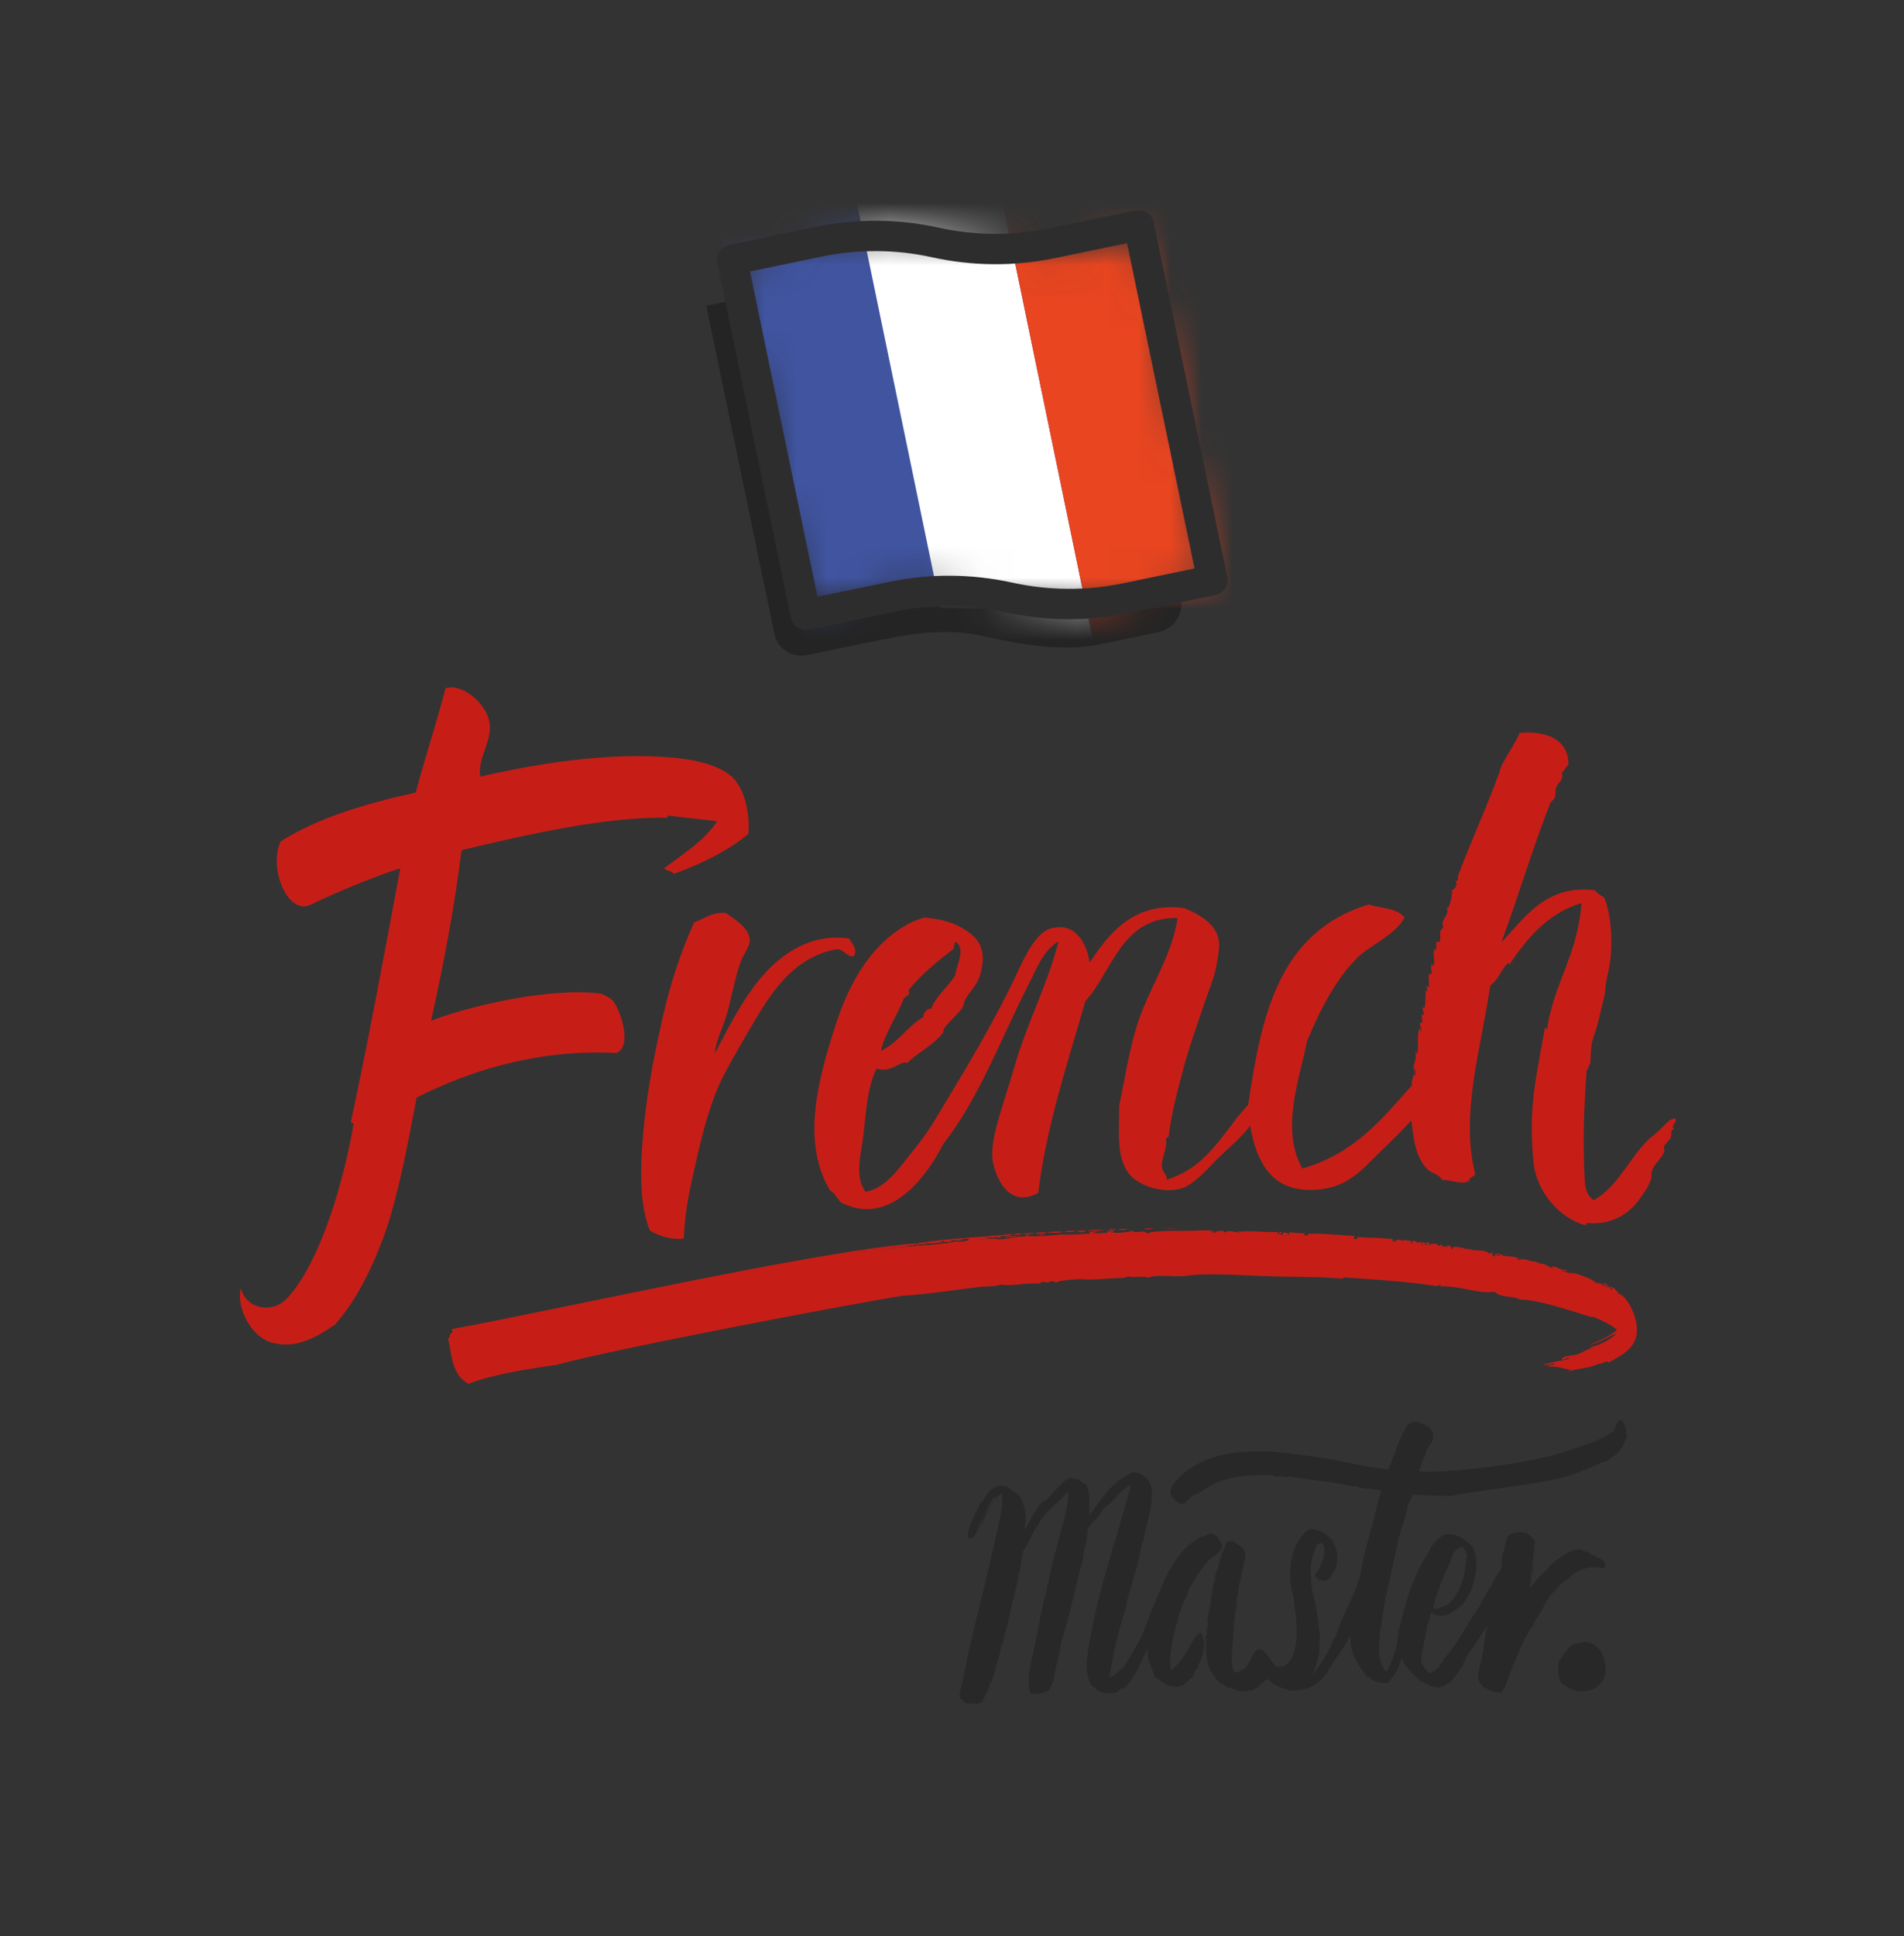 <svg width="61" height="62" viewBox="0 0 61 62" fill="none" xmlns="http://www.w3.org/2000/svg">
<rect x="0" y="0" width="61" height="62" fill="#333333" stroke="none"/>
<g id="&#237;&#148;&#132;&#235;&#160;&#140;&#236;&#185;&#152; &#237;&#128;&#181;">
<g id="Group">
<g id="Group_2">
<path id="Vector" opacity="0.29" d="M37.122 20.243L35.243 20.633C34.009 20.889 32.683 20.632 31.452 20.36C30.221 20.088 28.998 20.328 27.764 20.584L25.851 20.981C25.374 21.081 24.907 20.774 24.809 20.297L22.628 9.792L25.404 9.216C26.639 8.959 27.913 8.968 29.144 9.24C30.375 9.512 31.649 9.52 32.884 9.264L35.66 8.688L37.833 19.159C37.936 19.654 37.618 20.14 37.122 20.242L37.122 20.243Z" fill="#000102"/>
<g id="Clip path group">
<mask id="mask0_1_2176" style="mask-type:luminance" maskUnits="userSpaceOnUse" x="23" y="7" width="16" height="13">
<g id="clippath">
<path id="Vector_2" d="M38.845 18.581L36.603 7.588L33.985 8.13L28.36 7.387L23.474 8.411L25.716 19.405L28.952 18.71L34.794 19.407L38.845 18.581Z" fill="white"/>
</g>
</mask>
<g mask="url(#mask0_1_2176)">
<g id="Group_3">
<path id="Vector_3" d="M26.541 24.186L22.524 4.763L35.766 2.024L39.784 21.447L26.541 24.186Z" fill="#4054A0"/>
<path id="Vector_4" d="M30.922 23.279L26.904 3.857L31.386 2.93L35.403 22.353L30.922 23.279Z" fill="white"/>
<path id="Vector_5" d="M35.437 22.517L31.419 3.094L37.064 1.927L41.081 21.349L35.437 22.517Z" fill="#E84520"/>
</g>
</g>
</g>
<path id="Vector_6" d="M38.845 18.581L36.069 19.158C34.834 19.414 33.56 19.405 32.329 19.134C31.098 18.862 29.824 18.853 28.589 19.11L25.813 19.686L23.454 8.317L26.229 7.741C27.464 7.485 28.738 7.493 29.969 7.765C31.201 8.037 32.475 8.045 33.709 7.789L36.485 7.213L38.845 18.581Z" stroke="#2E2D2E" stroke-width="0.972" stroke-linecap="round" stroke-linejoin="round"/>
</g>
<g id="Group_4">
<g id="Group_5">
<path id="Vector_7" fill-rule="evenodd" clip-rule="evenodd" d="M46.809 39.968C46.82 40.033 46.758 40.01 46.753 40.056C46.661 40.04 46.787 39.978 46.69 39.98C46.691 39.929 46.774 39.977 46.809 39.968Z" fill="#C61E17"/>
<path id="Vector_8" fill-rule="evenodd" clip-rule="evenodd" d="M37.48 39.337C37.577 39.337 37.774 39.334 37.572 39.347C37.441 39.355 37.133 39.34 37.48 39.337Z" fill="#C61E17"/>
<path id="Vector_9" fill-rule="evenodd" clip-rule="evenodd" d="M36.115 39.364C36.112 39.396 35.897 39.392 35.786 39.378C35.877 39.351 35.993 39.353 36.115 39.364Z" fill="#C61E17"/>
<path id="Vector_10" fill-rule="evenodd" clip-rule="evenodd" d="M35.501 39.397C35.553 39.346 35.661 39.365 35.762 39.376C35.692 39.404 35.597 39.401 35.501 39.397Z" fill="#C61E17"/>
<path id="Vector_11" fill-rule="evenodd" clip-rule="evenodd" d="M34.49 39.413C34.383 39.465 34.192 39.462 34.088 39.443C34.2 39.407 34.356 39.422 34.49 39.413Z" fill="#C61E17"/>
<path id="Vector_12" fill-rule="evenodd" clip-rule="evenodd" d="M34.065 39.441C33.927 39.499 33.721 39.473 33.544 39.482C33.685 39.428 33.876 39.437 34.065 39.441Z" fill="#C61E17"/>
<path id="Vector_13" fill-rule="evenodd" clip-rule="evenodd" d="M33.523 39.457C33.458 39.533 33.279 39.472 33.188 39.517C33.169 39.44 33.422 39.474 33.523 39.457Z" fill="#C61E17"/>
<path id="Vector_14" fill-rule="evenodd" clip-rule="evenodd" d="M33.144 39.489C33.046 39.535 32.898 39.519 32.765 39.521C32.864 39.475 33.011 39.492 33.144 39.489Z" fill="#C61E17"/>
<path id="Vector_15" fill-rule="evenodd" clip-rule="evenodd" d="M32.742 39.519C32.666 39.548 32.566 39.547 32.458 39.538C32.537 39.504 32.671 39.487 32.742 39.519Z" fill="#C61E17"/>
<path id="Vector_16" fill-rule="evenodd" clip-rule="evenodd" d="M28.139 39.996C28.136 40.02 28.134 40.043 28.132 40.067C28.089 40.052 27.989 40.084 28.02 40.009C28.074 40.077 28.05 39.958 28.139 39.997V39.996Z" fill="#C61E17"/>
<path id="Vector_17" fill-rule="evenodd" clip-rule="evenodd" d="M27.688 40.045C27.623 40.08 27.717 40.131 27.711 40.047C27.738 40.053 27.726 40.091 27.727 40.119C27.651 40.125 27.62 40.093 27.567 40.079C27.59 40.047 27.631 40.035 27.688 40.044V40.045Z" fill="#C61E17"/>
<path id="Vector_18" fill-rule="evenodd" clip-rule="evenodd" d="M38.903 39.433C38.954 39.451 38.871 39.467 38.919 39.505C38.946 39.4 39.062 39.427 39.21 39.418C39.208 39.441 39.205 39.464 39.203 39.487C39.308 39.397 39.502 39.425 39.696 39.49C39.692 39.458 39.639 39.465 39.605 39.458C39.972 39.381 40.563 39.485 40.944 39.451C40.947 39.489 40.918 39.489 40.914 39.518C40.992 39.535 40.961 39.419 41.061 39.462C41.066 39.513 41.023 39.503 40.986 39.501C40.985 39.544 41.063 39.524 41.074 39.557C41.104 39.555 41.111 39.491 41.081 39.488C41.141 39.467 41.299 39.462 41.263 39.553C41.306 39.553 41.285 39.476 41.319 39.465C41.601 39.485 41.639 39.508 41.809 39.49C41.795 39.508 41.781 39.526 41.779 39.558C41.818 39.562 41.856 39.566 41.895 39.57C41.928 39.565 41.901 39.529 41.877 39.521C42.296 39.48 42.906 39.561 43.397 39.58C43.396 39.622 43.363 39.626 43.365 39.671C43.403 39.675 43.442 39.678 43.481 39.682C43.493 39.636 43.484 39.609 43.441 39.608C43.666 39.645 44.054 39.623 44.631 39.68C44.62 39.71 44.587 39.712 44.578 39.745C44.633 39.744 44.692 39.698 44.667 39.802C44.726 39.688 44.844 39.667 44.976 39.762C44.858 39.67 45.128 39.742 45.212 39.739C45.211 39.781 45.18 39.785 45.18 39.83C45.23 39.753 45.308 39.876 45.233 39.765C45.247 39.723 45.465 39.748 45.37 39.801C45.433 39.767 45.457 39.846 45.467 39.765C45.526 39.774 45.555 39.808 45.551 39.867C45.633 39.868 45.501 39.774 45.584 39.776C45.652 39.792 45.617 39.892 45.74 39.862C45.753 39.801 45.607 39.871 45.654 39.783C45.691 39.831 45.715 39.77 45.793 39.797C45.794 39.838 45.747 39.853 45.786 39.867C45.865 39.826 45.933 39.821 46.093 39.851C46.01 39.835 46.097 39.967 46.162 39.858C46.234 39.841 46.199 39.914 46.199 39.956C46.219 39.898 46.349 39.907 46.388 39.951C46.379 39.929 46.371 39.908 46.346 39.9C46.419 39.843 46.523 39.962 46.523 40.012C46.567 40.026 46.567 39.909 46.507 39.94C46.787 39.891 46.894 40.025 47.157 40.005C47.151 40.031 47.113 40.02 47.085 40.021C47.172 40.053 47.671 40.019 47.706 40.153C47.778 40.19 47.731 40.081 47.804 40.117C47.811 40.175 47.811 40.238 47.885 40.242C47.922 40.234 47.889 40.218 47.864 40.217C47.889 40.171 48.028 40.209 48.05 40.236C48.077 40.15 47.943 40.195 47.891 40.173C47.847 40.132 48.122 40.16 48.147 40.199C48.141 40.226 48.103 40.215 48.075 40.215C48.192 40.222 48.452 40.224 48.678 40.299C48.667 40.33 48.618 40.313 48.582 40.313C48.625 40.378 48.746 40.339 48.724 40.303C48.784 40.309 48.75 40.323 48.743 40.352C48.871 40.264 49.099 40.471 49.233 40.378C49.111 40.436 49.387 40.422 49.384 40.511C49.377 40.386 49.633 40.6 49.772 40.62C49.76 40.595 49.721 40.59 49.733 40.545C49.969 40.62 49.956 40.649 50.211 40.688C50.173 40.744 50.069 40.678 50.025 40.669C50.097 40.752 50.27 40.753 50.388 40.799C50.389 40.756 50.311 40.777 50.3 40.743C50.5 40.78 51.069 40.963 51.156 41.11C51.181 41.097 51.184 41.059 51.23 41.071C51.159 41.145 51.289 41.071 51.341 41.129C51.228 41.185 51.489 41.157 51.541 41.243C51.534 41.15 51.363 41.189 51.369 41.085C51.514 41.123 51.554 41.246 51.65 41.325C51.683 41.24 51.567 41.279 51.592 41.201C51.746 41.245 51.806 41.368 51.894 41.466C51.927 41.462 51.9 41.425 51.875 41.417C52.167 41.588 52.399 42.09 52.431 42.436C52.533 43.132 51.979 43.391 51.535 43.638C51.464 43.521 51.342 43.708 51.203 43.675C50.902 43.843 50.554 43.803 50.238 43.93C50.245 43.886 50.316 43.922 50.315 43.867C50.112 43.84 49.857 43.731 49.597 43.772C49.621 43.679 49.765 43.734 49.817 43.676C49.736 43.655 49.546 43.727 49.413 43.73C49.664 43.609 50.005 43.6 50.281 43.512C50.207 43.432 50.137 43.578 50.02 43.533C50.127 43.393 50.33 43.434 50.529 43.373C50.726 43.312 50.899 43.156 51.09 43.171C51.054 43.136 51.008 43.205 50.927 43.154C51.272 43.073 51.562 42.922 51.795 42.701C51.598 42.761 51.263 42.995 50.911 43.082C51.255 42.924 51.598 42.779 51.806 42.585C51.585 42.403 51.298 42.275 51.004 42.152C51.017 42.185 51.05 42.201 51.092 42.208C50.376 42.004 49.368 41.635 48.687 41.614C48.424 41.475 48.086 41.58 47.889 41.37C47.323 41.442 46.809 41.175 46.146 41.195C46.148 41.172 46.151 41.149 46.153 41.126C46.1 41.177 46.048 41.19 45.96 41.177C44.912 41.02 43.874 40.967 43.052 40.908C43.026 40.911 43.031 40.953 43 40.95C42.258 40.882 41.631 40.898 40.894 40.879C40.031 40.858 39.172 40.791 38.411 40.818C38.192 40.827 37.996 40.871 37.796 40.874C37.561 40.877 37.09 40.82 36.782 40.913C36.562 40.846 36.335 40.934 36.129 40.872C36.146 40.934 35.776 40.932 35.629 40.939C35.345 40.953 34.886 40.998 34.758 40.969C34.649 40.944 33.945 41.007 33.881 41.045C33.834 41.11 33.758 41.02 33.695 41.027C33.591 41.079 33.566 41.078 33.411 41.045C33.388 41.068 33.325 41.044 33.335 41.108C32.691 41.078 32.601 41.193 32.04 41.143C31.949 41.197 31.698 41.186 31.517 41.208C31.52 41.185 31.547 41.193 31.566 41.19C30.792 41.283 29.779 41.442 28.857 41.504C26.904 41.825 19.77 43.185 17.841 43.705C16.867 43.854 15.885 43.99 15.009 44.314C14.478 44.038 14.481 43.418 14.356 42.862C14.464 42.824 14.363 42.685 14.491 42.688C14.5 42.631 14.489 42.59 14.456 42.567C17.58 42.005 26.297 40.03 29.378 39.819C29.288 39.935 29.126 39.847 29.039 39.926C29.545 39.877 30.264 39.859 30.773 39.725C30.766 39.768 30.695 39.733 30.696 39.787C30.811 39.752 30.953 39.754 31.056 39.706C31.011 39.636 30.891 39.693 30.824 39.682C30.828 39.714 30.88 39.707 30.914 39.715C30.688 39.691 30.642 39.751 30.444 39.715C30.445 39.743 30.485 39.739 30.512 39.745C30.395 39.796 30.299 39.744 30.202 39.785C30.239 39.754 30.282 39.742 30.184 39.736C30.154 39.738 30.155 39.78 30.179 39.782C29.917 39.799 29.908 39.85 29.638 39.798C29.642 39.83 29.694 39.823 29.729 39.83C29.563 39.873 29.474 39.809 29.394 39.891C29.312 39.88 29.451 39.819 29.378 39.819C30.343 39.659 31.395 39.631 32.438 39.515C32.346 39.595 32.168 39.568 32.031 39.592C32.172 39.689 31.945 39.587 31.907 39.649C31.914 39.631 31.932 39.629 31.935 39.606C31.772 39.658 31.74 39.631 31.582 39.617C31.673 39.673 31.826 39.712 31.887 39.624C31.886 39.624 31.854 39.666 31.858 39.668C32.122 39.752 32.594 39.557 32.898 39.608C32.775 39.549 32.909 39.553 32.998 39.547C32.989 39.581 32.927 39.548 32.923 39.587C33.205 39.601 33.752 39.575 33.986 39.53C34.215 39.556 34.601 39.521 34.951 39.508C34.786 39.42 35.076 39.467 35.146 39.434C35.197 39.474 35.045 39.483 34.978 39.465C35.123 39.554 35.298 39.455 35.469 39.49C35.505 39.484 35.462 39.46 35.476 39.421C35.555 39.439 35.607 39.425 35.665 39.416C35.678 39.502 35.569 39.439 35.52 39.448C35.773 39.515 36.149 39.463 36.322 39.411C36.238 39.555 36.719 39.333 36.757 39.525C36.763 39.416 37.51 39.416 38.036 39.418C38.388 39.42 38.704 39.369 38.879 39.432C38.818 39.411 38.859 39.545 38.903 39.435V39.433ZM46.69 39.98C46.787 39.978 46.661 40.04 46.753 40.056C46.758 40.011 46.819 40.033 46.809 39.968C46.774 39.977 46.691 39.929 46.69 39.98ZM31.551 39.682C31.451 39.646 31.376 39.721 31.319 39.658C31.299 39.784 31.661 39.672 31.67 39.67C31.599 39.684 31.452 39.586 31.484 39.651C31.511 39.657 31.55 39.654 31.551 39.682ZM28.616 39.927C28.65 39.934 28.702 39.927 28.706 39.96C28.649 39.95 28.593 39.944 28.585 39.994C28.718 39.958 28.913 39.994 29.015 39.92C28.866 39.956 28.748 39.907 28.615 39.927L28.616 39.927ZM28.23 40.029C28.362 40.061 28.404 39.981 28.537 40.013C28.528 39.913 28.274 39.968 28.23 40.029ZM28.02 40.008C27.989 40.084 28.089 40.052 28.132 40.066C28.134 40.043 28.136 40.02 28.139 39.996C28.05 39.957 28.074 40.076 28.02 40.008V40.008ZM27.567 40.08C27.62 40.093 27.651 40.126 27.727 40.12C27.726 40.092 27.738 40.054 27.711 40.048C27.717 40.131 27.623 40.08 27.688 40.046C27.631 40.036 27.59 40.048 27.567 40.081V40.08Z" fill="#C61E17"/>
<path id="Vector_19" fill-rule="evenodd" clip-rule="evenodd" d="M33.47 39.522C33.499 39.552 33.328 39.556 33.256 39.547C33.31 39.517 33.391 39.521 33.47 39.522Z" fill="#C61E17"/>
<path id="Vector_20" fill-rule="evenodd" clip-rule="evenodd" d="M32.618 39.577C32.475 39.619 32.303 39.626 32.121 39.621C32.264 39.578 32.447 39.584 32.618 39.577Z" fill="#C61E17"/>
<path id="Vector_21" fill-rule="evenodd" clip-rule="evenodd" d="M36.964 39.332C36.897 39.389 36.752 39.351 36.654 39.371C36.711 39.3 36.873 39.36 36.964 39.332Z" fill="#C61E17"/>
<path id="Vector_22" fill-rule="evenodd" clip-rule="evenodd" d="M35.408 39.388C35.267 39.418 34.9 39.439 34.843 39.402C35.03 39.395 35.205 39.374 35.408 39.388Z" fill="#C61E17"/>
<path id="Vector_23" fill-rule="evenodd" clip-rule="evenodd" d="M34.648 39.476C34.657 39.426 34.567 39.457 34.534 39.441C34.493 39.389 34.712 39.435 34.75 39.392C34.823 39.457 34.638 39.427 34.646 39.499C34.619 39.492 34.635 39.474 34.648 39.476Z" fill="#C61E17"/>
<path id="Vector_24" fill-rule="evenodd" clip-rule="evenodd" d="M31.484 39.651C31.452 39.587 31.6 39.684 31.67 39.67C31.662 39.672 31.3 39.784 31.32 39.659C31.377 39.722 31.452 39.646 31.552 39.682C31.551 39.654 31.511 39.658 31.484 39.651Z" fill="#C61E17"/>
<path id="Vector_25" fill-rule="evenodd" clip-rule="evenodd" d="M29.015 39.92C28.912 39.994 28.718 39.957 28.585 39.994C28.594 39.944 28.649 39.95 28.706 39.96C28.702 39.927 28.65 39.934 28.616 39.927C28.748 39.907 28.866 39.957 29.015 39.92L29.015 39.92Z" fill="#C61E17"/>
<path id="Vector_26" fill-rule="evenodd" clip-rule="evenodd" d="M28.536 40.013C28.403 39.981 28.362 40.061 28.229 40.029C28.273 39.967 28.527 39.912 28.536 40.013Z" fill="#C61E17"/>
</g>
<g id="Group_6">
<path id="Vector_27" fill-rule="evenodd" clip-rule="evenodd" d="M22.896 33.746C23.616 32.389 24.42 30.659 26.036 30.143C26.375 30.035 26.807 29.995 27.205 30.057C27.289 30.216 27.467 30.351 27.367 30.613C27.185 30.686 27.023 30.427 26.882 30.405C26.707 30.379 26.292 30.535 26.136 30.607C25.231 31.018 24.67 31.852 24.137 32.758C23.835 33.273 23.51 33.824 23.21 34.392C22.773 35.217 22.506 36.276 22.278 37.298C22.095 38.117 21.957 38.676 21.906 39.664C21.57 39.713 21.142 39.606 20.82 39.408C20.418 38.412 20.535 36.939 20.656 35.81C20.774 34.71 21.007 33.564 21.249 32.508C21.495 31.437 21.838 30.416 22.24 29.539C22.569 29.43 22.777 29.201 23.255 29.239C23.56 29.457 24.013 29.721 24.024 30.124C24.028 30.294 23.809 30.59 23.737 30.782C23.548 31.281 23.432 32.013 23.262 32.56C23.154 32.913 22.939 33.324 22.897 33.748L22.896 33.746Z" fill="#C61E17"/>
<path id="Vector_28" fill-rule="evenodd" clip-rule="evenodd" d="M21.27 27.815C21.876 27.348 22.546 26.947 22.976 26.302C22.571 26.246 21.968 26.19 21.405 26.118C21.348 26.142 21.385 26.201 21.441 26.189C19.42 26.142 16.887 26.727 14.787 27.226C14.564 29.028 14.204 30.934 13.809 32.69C15.059 32.207 17.636 31.613 19.24 31.822C19.308 31.83 19.548 31.958 19.618 32.03C19.851 32.265 20.283 33.491 19.756 33.722C17.36 33.598 15.2 34.211 13.348 35.151C13.085 36.527 12.79 38.155 12.346 39.462C11.938 40.576 11.448 41.607 10.738 42.414C10.153 42.822 9.484 43.212 8.706 42.997C8.025 42.808 7.557 41.836 7.717 41.251C7.873 41.908 8.698 42.075 9.155 41.618C9.238 41.535 9.208 41.568 9.321 41.435C10.297 40.285 11.03 37.762 11.322 36.022C11.336 35.873 11.219 36.072 11.252 35.879C11.833 33.176 12.307 30.578 12.824 27.807C12.143 28.019 11.151 28.424 10.323 28.796C10.105 28.893 9.877 29.049 9.681 29.025C9.077 28.949 8.638 27.693 8.992 26.948C10.195 26.182 11.714 25.738 13.319 25.381C13.618 24.25 13.979 23.181 14.273 22.045C14.533 21.952 14.896 22.083 15.163 22.315C15.412 22.531 15.702 22.877 15.695 23.314C15.687 23.865 15.299 24.328 15.386 24.87C16.937 24.514 18.927 24.171 20.788 24.219C21.729 24.244 22.895 24.363 23.458 24.885C23.858 25.256 24.039 26.082 23.972 26.714C23.335 27.227 22.543 27.643 21.58 27.988C21.54 27.881 21.442 27.931 21.27 27.814V27.815Z" fill="#C61E17"/>
<path id="Vector_29" fill-rule="evenodd" clip-rule="evenodd" d="M48.686 23.471C49.645 23.391 50.26 23.747 50.249 24.491C50.153 24.558 50.131 24.684 50.034 24.751C50.113 24.966 49.915 25.069 49.859 25.204C49.818 25.307 49.854 25.433 49.81 25.541C49.78 25.613 49.685 25.672 49.657 25.743C49.132 27.081 48.612 28.795 48.102 30.177C48.817 29.438 49.518 28.305 51.1 28.514C51.191 28.632 51.326 28.691 51.401 28.752C51.635 29.346 51.678 30.27 51.561 30.948C51.517 31.204 51.447 31.395 51.431 31.679C51.418 31.909 51.317 32.218 51.27 32.438C51.055 33.437 50.98 33.04 50.95 34.061C50.887 34.118 50.895 34.232 50.831 34.289C50.74 35.597 50.704 36.539 50.773 37.838C50.786 38.061 50.852 38.291 51.057 38.439C51.812 38.013 52.174 37.151 52.754 36.553C52.881 36.422 53.068 36.289 53.22 36.142C53.355 36.013 53.486 35.825 53.659 35.817C53.772 35.935 53.476 36.058 53.641 36.152C53.485 36.197 53.576 36.319 53.525 36.436C53.484 36.53 53.341 36.622 53.311 36.724C53.297 36.772 53.341 36.84 53.318 36.892C53.224 37.102 53.003 37.28 52.924 37.495C52.895 37.572 52.924 37.677 52.902 37.746C52.822 38.004 52.653 38.226 52.481 38.461C52.232 38.8 51.707 39.232 50.896 39.171C50.722 39.149 50.903 39.241 50.769 39.232C49.946 39.004 49.224 38.148 49.132 37.239C48.951 35.45 49.223 34.492 49.496 32.905C49.531 32.91 49.52 32.959 49.563 32.959C49.782 31.489 50.553 30.564 50.666 28.923C49.599 29.235 48.901 30.072 48.361 30.891C48.302 30.873 48.353 30.841 48.357 30.808C48.089 31.008 48.03 31.373 47.743 31.559C47.465 33.525 46.772 35.685 47.259 37.576C47.252 37.715 47.024 37.678 47.077 37.863C47.022 37.78 46.975 37.867 46.948 37.868C46.643 37.891 46.444 37.779 46.201 37.789C46.109 37.605 45.879 37.587 45.734 37.446C45.338 37.065 45.292 36.444 45.214 35.879C44.848 36.297 44.4 36.702 43.944 37.161C43.677 37.43 43.326 37.78 42.847 37.961C42.485 38.098 41.954 38.165 41.462 38.049C40.549 37.832 40.204 36.939 40.051 36.046C39.794 36.425 39.273 36.83 38.905 37.211C38.652 37.473 38.442 37.715 38.097 37.943C37.556 38.3 36.594 38.06 36.209 37.634C35.733 37.107 35.867 36.177 35.855 35.418C36.079 34.347 36.231 33.247 36.625 32.29C37.02 31.332 37.566 30.457 37.729 29.398C35.927 29.361 35.644 31.107 34.773 32.063C34.175 34.144 33.526 36.06 33.261 38.207C32.462 38.631 32.016 38.007 31.833 37.321C31.682 36.757 31.962 35.931 32.136 35.355C32.266 34.925 32.406 34.488 32.532 34.055C32.913 32.758 33.583 31.46 33.915 30.147C33.411 30.442 33.209 31.033 32.911 31.613C32.066 33.263 31.376 35.163 30.22 36.637C29.708 37.639 28.52 39.32 26.94 38.508C26.823 38.386 26.757 38.217 26.6 38.133C25.657 36.583 26.214 34.56 26.761 32.855C27.151 31.637 27.783 30.433 28.825 29.754C29.108 29.569 29.291 29.481 29.616 29.385C30.175 29.435 30.571 29.544 30.959 29.801C31.485 30.151 31.603 30.569 31.379 31.289C31.302 31.536 31.071 31.754 30.925 32.005C30.879 32.085 30.887 32.189 30.84 32.26C30.692 32.487 30.412 32.699 30.255 32.927C30.216 32.983 30.238 33.047 30.197 33.097C29.868 33.498 29.352 33.742 29.074 34.038C28.822 33.962 28.549 34.377 28.081 34.221C27.781 34.867 27.761 35.492 27.657 36.386C27.596 36.909 27.36 37.694 27.733 38.167C28.288 38.061 28.649 37.615 28.983 37.194C29.293 36.803 29.641 36.384 29.899 35.955C30.868 34.343 31.805 32.838 32.63 31.068C32.827 30.646 33.197 29.874 33.639 29.742C34.466 29.494 34.813 30.229 34.914 30.829C35.489 29.945 36.303 28.861 37.941 29.081C38.49 29.304 39.029 29.648 39.056 30.205C39.066 30.417 39.02 30.647 38.986 30.849C38.915 31.287 38.708 31.766 38.56 32.206C38.321 32.922 38.07 33.612 37.877 34.355C37.708 35.007 37.529 35.672 37.446 36.354C37.455 36.423 37.376 36.424 37.354 36.469C37.404 36.83 37.174 37.141 37.234 37.422C37.263 37.556 37.403 37.63 37.379 37.778C38.732 37.36 39.187 36.232 39.99 35.379C40.417 32.508 40.962 29.852 43.849 28.965C44.225 29.094 44.765 29.067 44.999 29.39C44.684 29.939 44.012 30.206 43.533 30.624C42.769 31.375 42.275 32.385 41.874 33.345C41.659 34.469 41.002 36.156 41.726 37.423C43.404 36.939 44.286 35.826 45.231 34.762C45.224 34.641 45.249 34.544 45.282 34.453C45.282 34.337 45.303 34.447 45.346 34.45C45.343 34.376 45.34 34.302 45.337 34.227C45.267 34.226 45.327 34.327 45.31 34.367C45.226 34.057 45.411 34.015 45.345 33.669C45.37 33.668 45.399 33.748 45.382 33.779C45.487 33.591 45.368 33.212 45.475 32.939C45.519 32.945 45.505 33.008 45.513 33.049C45.596 32.977 45.459 32.869 45.499 32.742C45.674 32.861 45.443 32.372 45.618 32.514C45.64 32.427 45.519 32.228 45.608 32.264C45.608 32.282 45.609 32.3 45.61 32.319C45.691 32.206 45.657 31.932 45.68 31.702C45.803 31.855 45.698 31.664 45.706 31.561C45.706 31.559 45.768 31.625 45.773 31.614C45.804 31.546 45.751 31.29 45.787 31.195C45.795 31.174 45.876 31.209 45.883 31.163C45.866 31.279 45.817 30.694 45.906 30.939C46.027 30.799 45.855 30.56 45.978 30.378C45.989 30.362 46.019 30.44 46.015 30.46C46.038 30.364 45.989 30.187 46.033 30.152C46.04 30.147 46.111 30.189 46.13 30.148C46.165 30.074 46.12 29.948 46.148 29.812C46.158 29.764 46.226 29.745 46.24 29.697C46.252 29.654 46.203 29.584 46.203 29.587C46.258 29.351 46.449 29.269 46.341 29.051C46.426 29.195 46.554 28.612 46.511 28.514C46.622 28.46 46.717 28.334 46.627 28.202C46.746 28.24 46.692 28.13 46.717 28.031C47.077 27.065 47.73 25.616 48.03 24.751C48.025 24.766 48.032 24.792 48.033 24.807C48.014 24.518 48.521 23.895 48.686 23.469V23.471ZM30.563 30.376C30.033 30.791 29.502 31.205 29.103 31.722C29.129 31.807 29.128 31.775 29.108 31.862C29.045 31.893 28.998 31.936 28.952 31.98C28.771 32.486 28.37 33.042 28.216 33.657C28.791 33.386 29.061 32.873 29.591 32.566C29.547 32.474 29.72 32.264 29.838 32.304C29.946 31.939 30.378 31.604 30.6 31.239C30.648 30.893 30.951 30.401 30.618 30.151C30.593 30.221 30.548 30.275 30.563 30.376Z" fill="#C61E17"/>
</g>
</g>
<g id="Group_7">
<path id="Vector_30" fill-rule="evenodd" clip-rule="evenodd" d="M38.803 51.185C38.831 51.163 38.807 51.272 38.803 51.297C38.767 51.271 38.82 51.231 38.803 51.185Z" fill="#282828"/>
<path id="Vector_31" fill-rule="evenodd" clip-rule="evenodd" d="M38.656 52.083C38.683 52.12 38.653 52.27 38.644 52.27C38.638 52.198 38.649 52.142 38.656 52.083Z" fill="#282828"/>
<path id="Vector_32" fill-rule="evenodd" clip-rule="evenodd" d="M38.631 52.357C38.643 52.321 38.666 52.486 38.619 52.469C38.619 52.428 38.639 52.407 38.631 52.357Z" fill="#282828"/>
<path id="Vector_33" fill-rule="evenodd" clip-rule="evenodd" d="M38.619 52.831C38.644 52.814 38.625 52.948 38.631 52.993C38.606 53.01 38.625 52.876 38.619 52.831Z" fill="#282828"/>
<path id="Vector_34" fill-rule="evenodd" clip-rule="evenodd" d="M45.457 47.12C46.152 47.195 49.074 46.913 50.431 46.395C50.908 46.213 51.37 46.105 51.709 45.809C51.76 45.697 51.801 45.577 51.87 45.484C51.891 45.466 51.944 45.492 51.98 45.497C52.051 45.619 52.147 45.836 52.091 45.971C52.131 45.986 52.101 45.93 52.14 45.946C52.025 46.271 51.922 46.545 51.611 46.681C51.656 46.674 51.45 46.809 51.389 46.831C51.371 46.837 51.365 46.812 51.353 46.818C50.953 47.003 50.321 47.285 49.775 47.383C49.565 47.467 46.759 47.829 46.577 47.892C46.338 47.934 45.681 47.873 45.26 47.867C45.225 47.952 45.187 48.034 45.162 48.129C45.106 48.109 45.139 48.181 45.101 48.179C45.101 48.34 45.054 48.455 45.014 48.604C44.985 48.581 45.031 48.53 45.014 48.479C45.023 48.686 44.916 48.864 44.867 49.052C44.684 49.76 44.562 50.507 44.375 51.21C44.35 51.551 44.247 51.824 44.252 52.17C44.227 52.175 44.22 52.161 44.204 52.158C44.249 52.446 44.087 52.909 44.252 53.23V53.318C44.325 53.369 44.321 53.499 44.425 53.518C44.639 53.155 44.796 52.672 44.806 52.146C44.819 52.149 44.814 52.171 44.831 52.171C45.031 51.254 45.307 50.398 45.777 49.702C45.862 49.46 46.044 49.316 46.22 49.166C46.669 49.022 46.962 49.361 47.18 49.528C47.496 50.152 47.142 51.226 46.688 51.536C46.736 51.48 46.791 51.433 46.835 51.374C46.641 51.592 46.332 51.818 45.974 51.722C45.944 51.69 45.919 51.654 45.888 51.623C45.807 51.699 45.798 51.853 45.765 51.984C45.757 52.017 45.735 51.993 45.728 52.01C45.699 52.072 45.74 52.286 45.679 52.221C45.705 52.351 45.622 52.446 45.655 52.508C45.605 52.555 45.62 52.622 45.606 52.719C45.588 52.848 45.526 53.018 45.532 53.131C45.544 53.359 45.674 53.452 45.79 53.593C45.85 53.592 45.93 53.489 45.925 53.506V53.543C45.97 53.528 45.97 53.492 46.011 53.444C46.022 53.431 46.073 53.42 46.11 53.369C46.123 53.352 46.112 53.322 46.122 53.306C46.142 53.274 46.195 53.261 46.208 53.244C46.229 53.216 46.225 53.174 46.245 53.144C46.293 53.074 46.405 52.965 46.467 52.882C46.71 52.548 46.929 52.176 47.155 51.81C47.26 51.641 47.388 51.479 47.487 51.286C47.534 51.194 47.584 51.093 47.635 50.999C47.684 50.908 47.765 50.82 47.795 50.737C47.834 50.627 47.902 50.571 47.93 50.463C47.994 50.441 47.985 50.345 48.053 50.326C48.126 50.173 48.105 49.988 48.127 49.815C48.133 49.765 48.172 49.713 48.188 49.653C48.233 49.49 48.236 49.278 48.323 49.179C48.387 49.108 48.572 49.073 48.68 49.066C48.957 49.05 49.08 49.216 49.172 49.366C49.148 49.791 49.089 50.202 49.013 50.6C49.1 50.481 49.074 50.246 49.136 50.102C49.149 50.043 49.139 50.15 49.136 50.177C49.112 50.348 49.036 50.65 49.013 50.85C49.197 50.667 49.329 50.431 49.554 50.289C49.635 50.124 49.819 50 49.997 49.877C50.196 49.739 50.388 49.584 50.685 49.628C50.695 49.648 50.725 49.647 50.722 49.678C50.909 49.667 50.931 49.823 51.116 49.815C51.122 49.834 51.134 49.846 51.14 49.864C51.226 49.859 51.403 50.002 51.435 50.064C51.434 50.062 51.409 50.155 51.435 50.089C51.457 50.146 51.411 50.178 51.374 50.226C50.934 50.105 50.482 50.278 50.23 50.576C50.034 50.647 49.914 50.858 49.763 51C49.733 51.028 49.715 51.011 49.714 51.075H49.677C49.489 51.354 49.354 51.687 49.148 51.948C49.154 52.029 49.114 51.999 49.136 52.048C49.03 52.105 48.975 52.315 48.877 52.422C48.642 52.949 48.399 53.467 48.213 54.043C48.158 54.063 48.169 54.148 48.126 54.18C47.859 54.258 47.649 54.074 47.499 54.018C47.467 53.929 47.375 53.87 47.364 53.769C47.334 53.52 47.485 53.141 47.523 52.821C47.555 52.554 47.599 52.287 47.646 52.06C47.444 52.391 47.186 52.773 46.945 53.107C46.963 53.182 46.921 53.219 46.871 53.257C46.866 53.287 46.894 53.284 46.884 53.319C46.748 53.483 46.621 53.742 46.441 53.88C46.378 53.929 46.189 54.05 46.047 54.043C45.831 54.032 45.733 53.896 45.531 53.855C45.294 53.637 45.024 53.404 44.903 53.107C44.825 53.42 44.642 53.72 44.497 53.855C44.493 53.88 44.5 53.894 44.522 53.893C44.373 53.92 44.008 53.897 43.845 53.693C43.81 53.704 43.831 53.712 43.833 53.743C43.559 53.386 43.22 52.972 43.267 52.371C43.043 52.834 42.705 53.178 42.505 53.593C42.286 53.884 41.911 54.157 41.496 54.13C41.464 54.135 41.439 54.147 41.422 54.167C41.38 54.112 41.322 54.148 41.25 54.142C41.257 54.132 41.263 54.121 41.262 54.105C41.016 54.064 40.793 53.946 40.598 53.768C40.485 53.865 40.369 53.96 40.266 54.067C40.206 54.043 40.217 54.09 40.18 54.117C39.989 54.148 39.841 54.192 39.639 54.142C39.559 54.122 39.48 54.065 39.405 54.042C39.375 54.032 39.343 54.052 39.319 54.042C39.277 54.025 39.248 53.975 39.196 53.942C39.174 53.929 39.132 53.933 39.109 53.917C39.016 53.852 38.912 53.694 38.826 53.568C38.583 53.207 38.621 52.553 38.703 51.959C38.701 51.945 38.681 51.948 38.667 51.947C38.705 51.782 38.732 51.605 38.752 51.423C38.777 51.391 38.76 51.484 38.752 51.498C38.786 51.461 38.788 51.393 38.789 51.323C38.762 51.324 38.784 51.376 38.777 51.398C38.761 51.191 38.846 50.977 38.862 50.762C38.889 50.76 38.868 50.805 38.875 50.824C38.904 50.771 38.86 50.713 38.887 50.65C38.922 50.663 38.884 50.702 38.887 50.724C38.928 50.702 38.905 50.642 38.899 50.599C38.921 50.67 38.938 50.594 38.936 50.537C38.919 50.541 38.925 50.569 38.923 50.587C38.904 50.472 38.977 50.342 38.998 50.225C39.031 50.237 38.98 50.265 38.998 50.3C39.023 50.239 39.046 50.175 39.059 50.101C39.041 50.111 39.041 50.141 39.034 50.163C39.018 50.139 39.071 49.955 39.084 50.001C39.103 49.773 39.232 49.623 39.293 49.39C39.42 49.354 39.434 49.344 39.526 49.365C39.453 49.348 39.547 49.428 39.588 49.377C39.59 49.4 39.574 49.404 39.576 49.427C39.695 49.456 39.746 49.554 39.846 49.602C39.837 49.645 39.884 49.676 39.895 49.714C39.915 49.784 39.874 49.948 39.846 50.088C39.79 50.365 39.712 50.691 39.662 50.961C39.678 51.028 39.676 51.077 39.625 51.135C39.638 51.508 39.492 52.015 39.514 52.357C39.5 52.619 39.456 52.895 39.465 53.167C39.469 53.302 39.483 53.535 39.588 53.566C40.042 53.467 40.022 53.099 40.265 52.819C40.307 52.871 40.356 52.792 40.4 52.806C40.586 52.931 40.677 53.16 40.892 53.367C40.971 53.382 41.018 53.374 41.101 53.367C41.587 53.169 41.57 52.285 41.519 51.771C41.513 51.704 41.508 51.646 41.495 51.584C41.459 51.421 41.454 51.25 41.433 51.11C41.421 51.028 41.384 50.951 41.371 50.873C41.247 50.097 41.429 49.404 41.888 49.003C41.914 48.998 41.921 49.011 41.938 49.016C41.973 49.004 41.941 48.969 41.962 48.965C42.297 48.978 42.53 49.147 42.725 49.364C42.687 49.385 42.66 49.289 42.614 49.277C42.833 49.469 42.924 49.952 42.761 50.3C42.68 50.353 42.663 50.433 42.614 50.536C42.534 50.607 42.506 50.57 42.479 50.636C42.457 50.627 42.477 50.614 42.479 50.598C42.389 50.665 42.347 50.563 42.245 50.611C42.23 50.525 42.142 50.572 42.184 50.474C42.156 50.464 42.14 50.536 42.135 50.474C42.103 50.446 42.187 50.33 42.233 50.299C42.318 50.069 42.598 49.614 42.32 49.401C42.263 49.417 42.232 49.462 42.185 49.489C42.042 49.799 41.952 50.15 42 50.498C42.01 50.569 42.008 50.63 42.012 50.735C42.021 50.932 42.094 51.131 42.135 51.334C42.212 51.716 42.259 52.117 42.295 52.519C42.281 52.517 42.284 52.496 42.282 52.481C42.261 52.678 42.289 52.891 42.233 53.092C42.231 53.099 42.22 53.157 42.221 53.155C42.127 53.364 42.134 53.513 42.024 53.678C42.3 53.314 42.568 52.94 42.737 52.468C42.76 52.437 42.763 52.463 42.786 52.431C42.974 51.775 43.364 51.193 43.561 50.498C43.615 50.31 43.636 50.1 43.684 49.9C43.774 49.529 43.879 49.152 43.979 48.777C44.072 48.427 44.134 48.078 44.262 47.742C44.013 47.665 43.693 47.704 43.401 47.58C43.363 47.571 43.377 47.614 43.339 47.605C42.728 47.447 42.011 47.408 41.285 47.281C41.258 47.274 41.268 47.305 41.249 47.306C41.174 47.296 41.13 47.326 41.114 47.269C41.054 47.299 40.773 47.292 40.782 47.244C40.011 47.214 39.288 47.295 38.777 47.58C38.634 47.66 38.508 47.768 38.358 47.842C38.315 47.864 38.27 47.86 38.223 47.892C38.102 47.974 37.999 48.149 37.891 48.166C37.781 48.184 37.564 47.991 37.522 47.892C37.467 47.761 37.512 47.687 37.559 47.567C37.556 47.577 37.547 47.58 37.547 47.592C38.024 46.914 38.873 46.558 39.859 46.495C40.244 46.469 40.666 46.477 41.127 46.52C41.501 46.554 41.849 46.627 42.209 46.669C42.933 46.755 43.605 46.975 44.484 47.056C44.692 46.564 44.838 46.009 45.124 45.597C45.237 45.577 45.293 45.475 45.382 45.559C45.459 45.479 45.5 45.615 45.579 45.584C45.71 45.655 45.829 45.742 45.899 45.859C45.932 45.914 45.919 46.037 45.899 46.108C45.847 46.288 45.678 46.395 45.665 46.619C45.545 46.783 45.534 46.943 45.456 47.118L45.457 47.12ZM38.803 51.297C38.807 51.272 38.831 51.163 38.803 51.185C38.82 51.232 38.766 51.271 38.803 51.297ZM39.135 49.813C39.148 49.854 39.092 49.932 39.123 49.913C39.124 49.885 39.184 49.811 39.135 49.813ZM46.86 49.539C46.722 49.57 46.64 49.657 46.552 49.738C46.55 49.852 46.463 49.906 46.478 50C46.276 50.368 46.156 50.744 45.999 51.147C45.99 51.306 45.931 51.355 45.912 51.484C46.02 51.594 46.215 51.43 46.293 51.421C46.313 51.419 46.291 51.452 46.306 51.446C46.322 51.441 46.319 51.388 46.367 51.409C46.737 51.093 46.942 50.547 46.97 49.925C46.997 49.871 46.99 49.906 47.007 49.85C46.982 49.797 46.95 49.601 46.859 49.539H46.86ZM38.828 51.16C38.83 51.075 38.882 50.974 38.852 50.898C38.862 50.996 38.801 51.087 38.828 51.16ZM38.754 51.634C38.745 51.595 38.787 51.504 38.754 51.522C38.757 51.555 38.722 51.652 38.754 51.634ZM38.705 51.883C38.708 51.871 38.73 51.816 38.717 51.796C38.695 51.867 38.683 51.972 38.705 51.883Z" fill="#282828"/>
<path id="Vector_35" fill-rule="evenodd" clip-rule="evenodd" d="M39.123 49.913C39.092 49.933 39.148 49.854 39.135 49.813C39.184 49.811 39.124 49.885 39.123 49.913Z" fill="#282828"/>
<path id="Vector_36" fill-rule="evenodd" clip-rule="evenodd" d="M38.582 49.227C38.589 49.187 38.538 49.21 38.569 49.177C38.591 49.173 38.593 49.187 38.594 49.202C38.649 49.145 38.689 49.15 38.754 49.102C39.025 49.153 39.06 49.287 39.16 49.501C39.158 49.644 38.993 49.722 38.926 49.838C38.897 49.838 38.89 49.859 38.852 49.85C38.513 50.151 38.274 50.553 38.053 50.973V51.047C37.896 51.332 37.769 51.661 37.708 52.02C37.699 52.032 37.675 52.028 37.672 52.046C37.674 52.137 37.639 52.198 37.623 52.333C37.609 52.329 37.614 52.308 37.598 52.308C37.545 52.757 37.442 53.032 37.512 53.492C37.916 53.207 38.151 52.602 38.385 52.295C38.418 52.35 38.334 52.392 38.324 52.445C38.389 52.4 38.405 52.304 38.483 52.271C38.462 52.3 38.507 52.382 38.533 52.358C38.532 52.412 38.521 52.522 38.582 52.533C38.586 52.763 38.538 53.15 38.36 53.356C38.365 53.375 38.376 53.352 38.397 53.356C38.401 53.413 38.339 53.424 38.311 53.469C38.267 53.538 38.252 53.637 38.212 53.693C38.176 53.746 38.11 53.783 38.065 53.83C38.007 53.891 38.007 53.883 37.929 53.942C37.687 54.128 37.261 53.949 37.105 53.756C37.074 53.757 37.067 53.779 37.044 53.756C37.022 53.731 37.014 53.693 36.982 53.68C36.915 53.386 36.722 53.154 36.773 52.782C36.536 53.219 36.376 53.756 35.998 54.079C35.971 54.056 36.038 54.021 36.047 53.992C35.983 54.078 35.848 54.09 35.801 54.191C35.559 54.263 35.319 54.234 35.124 54.104C35.09 54.067 35.059 53.992 35.001 54.016C34.684 53.584 34.849 52.905 34.952 52.346C35.251 50.714 35.803 49.182 36.231 47.569C35.944 47.65 35.783 47.959 35.555 48.155C35.499 48.203 35.432 48.212 35.42 48.292C35.395 48.313 35.404 48.291 35.37 48.292C35.297 48.407 35.176 48.586 35.124 48.641C35.061 48.709 34.903 48.824 34.853 48.978C34.833 49.039 34.841 49.14 34.829 49.227C34.795 49.456 34.7 49.691 34.706 49.9C34.45 50.784 34.273 51.785 33.993 52.606C33.978 52.887 33.876 53.167 33.82 53.442C33.794 53.574 33.785 53.722 33.746 53.841C33.724 53.907 33.641 54.029 33.611 54.128C33.416 54.222 33.285 54.286 33.009 54.227C32.843 53.704 33.117 52.962 33.181 52.544C33.192 52.469 33.175 52.432 33.217 52.382C33.321 51.811 33.392 51.432 33.537 50.922C33.511 50.857 33.593 50.787 33.537 50.773C33.552 50.746 33.571 50.724 33.586 50.698C33.665 50.165 33.813 49.742 33.943 49.214C34.058 48.74 34.217 48.349 34.226 47.792C34.138 47.818 34.079 47.939 33.992 48.017C33.721 48.259 33.376 48.505 33.242 48.889C33.208 48.878 33.255 48.846 33.254 48.827C33.074 49.078 32.944 49.48 32.774 49.662C32.755 49.852 32.69 50.069 32.688 50.274C32.655 50.353 32.599 50.46 32.627 50.56C32.577 50.703 32.567 50.809 32.529 50.959C32.504 50.966 32.526 51.018 32.492 50.984C32.488 51.009 32.495 51.023 32.516 51.022C32.395 51.451 32.311 51.914 32.209 52.306C32.171 52.309 32.24 52.27 32.197 52.268C32.204 52.358 32.171 52.431 32.135 52.493C32.141 52.512 32.148 52.493 32.147 52.48C32.171 52.566 32.119 52.671 32.085 52.68C32.039 52.911 32.007 53.121 31.925 53.29C31.932 53.31 31.938 53.291 31.938 53.278C31.891 53.443 31.837 53.673 31.765 53.864C31.762 53.902 31.711 53.891 31.704 53.926C31.711 54.053 31.644 54.106 31.63 54.213C31.634 54.264 31.613 54.211 31.581 54.225C31.572 54.34 31.495 54.386 31.483 54.499C31.404 54.511 31.352 54.55 31.299 54.587C31.302 54.496 31.258 54.641 31.261 54.536C31.249 54.601 31.151 54.506 31.163 54.574C31.129 54.576 31.12 54.554 31.138 54.536C31.026 54.578 30.886 54.557 30.819 54.412C30.791 54.48 30.748 54.359 30.744 54.3C30.738 54.166 30.814 53.967 30.843 53.827C30.925 53.423 30.984 53.1 31.077 52.704C31.365 51.468 31.739 50.02 32.011 48.738C32.068 48.472 32.132 48.167 32.097 47.84C31.994 47.865 31.951 47.949 31.888 48.015C31.825 47.992 31.933 47.95 31.937 47.915C31.752 47.979 31.614 48.319 31.519 48.588C31.636 48.4 31.703 48.16 31.863 48.015C31.686 48.268 31.564 48.576 31.433 48.875C31.418 48.801 31.482 48.693 31.519 48.601C31.337 48.74 31.315 49.364 31.002 49.249C31.02 48.802 31.289 48.449 31.433 48.077C31.453 48.073 31.454 48.089 31.469 48.089C31.54 47.968 31.617 47.834 31.727 47.728C31.882 47.579 32.133 47.528 32.318 47.64C32.34 47.653 32.356 47.688 32.38 47.703C32.487 47.77 32.642 47.864 32.7 47.965C32.789 48.122 32.846 48.375 32.859 48.575C32.871 48.751 32.829 48.867 32.835 48.999C33.017 48.668 33.17 48.308 33.437 48.064C33.462 48.043 33.453 48.066 33.487 48.064C33.731 47.816 33.955 47.549 34.225 47.329C34.261 47.381 34.287 47.344 34.336 47.316C34.364 47.32 34.364 47.35 34.348 47.367C34.524 47.303 34.672 47.484 34.815 47.566C34.925 47.829 34.898 48.172 34.902 48.526C35.271 48.028 35.643 47.424 36.279 47.155C36.56 47.13 36.854 47.371 36.894 47.679C36.97 48.264 36.652 48.964 36.636 49.375C36.616 49.379 36.615 49.363 36.599 49.362C36.491 50.054 36.269 50.668 36.107 51.258C36.093 51.535 35.981 51.692 35.947 51.919C35.76 52.452 35.65 53.113 35.541 53.715C35.713 53.676 35.855 53.502 35.996 53.39C36.175 53.124 36.336 52.837 36.5 52.542C36.63 52.308 36.726 51.985 36.844 51.707C37.262 50.721 37.571 49.665 38.517 49.2C38.555 49.191 38.532 49.243 38.578 49.225L38.582 49.227Z" fill="#282828"/>
<path id="Vector_37" fill-rule="evenodd" clip-rule="evenodd" d="M38.853 50.898C38.882 50.974 38.83 51.075 38.828 51.16C38.802 51.087 38.863 50.996 38.853 50.898Z" fill="#282828"/>
<path id="Vector_38" fill-rule="evenodd" clip-rule="evenodd" d="M38.753 51.522C38.787 51.505 38.744 51.595 38.753 51.634C38.722 51.653 38.757 51.554 38.753 51.522Z" fill="#282828"/>
<path id="Vector_39" fill-rule="evenodd" clip-rule="evenodd" d="M38.717 51.796C38.73 51.816 38.708 51.871 38.705 51.884C38.683 51.972 38.695 51.868 38.717 51.796Z" fill="#282828"/>
<path id="Vector_40" fill-rule="evenodd" clip-rule="evenodd" d="M50.047 53.93C49.914 53.732 49.901 53.506 49.937 53.232C49.989 53.124 50.06 53.026 50.134 52.932C50.2 52.848 50.277 52.732 50.367 52.683C50.43 52.649 50.678 52.586 50.761 52.584C51.211 52.573 51.473 53.084 51.438 53.557C51.408 53.955 50.961 54.249 50.491 54.143C50.318 54.104 50.179 53.996 50.048 53.931L50.047 53.93Z" fill="#282828"/>
</g>
</g>
</g>
</svg>

